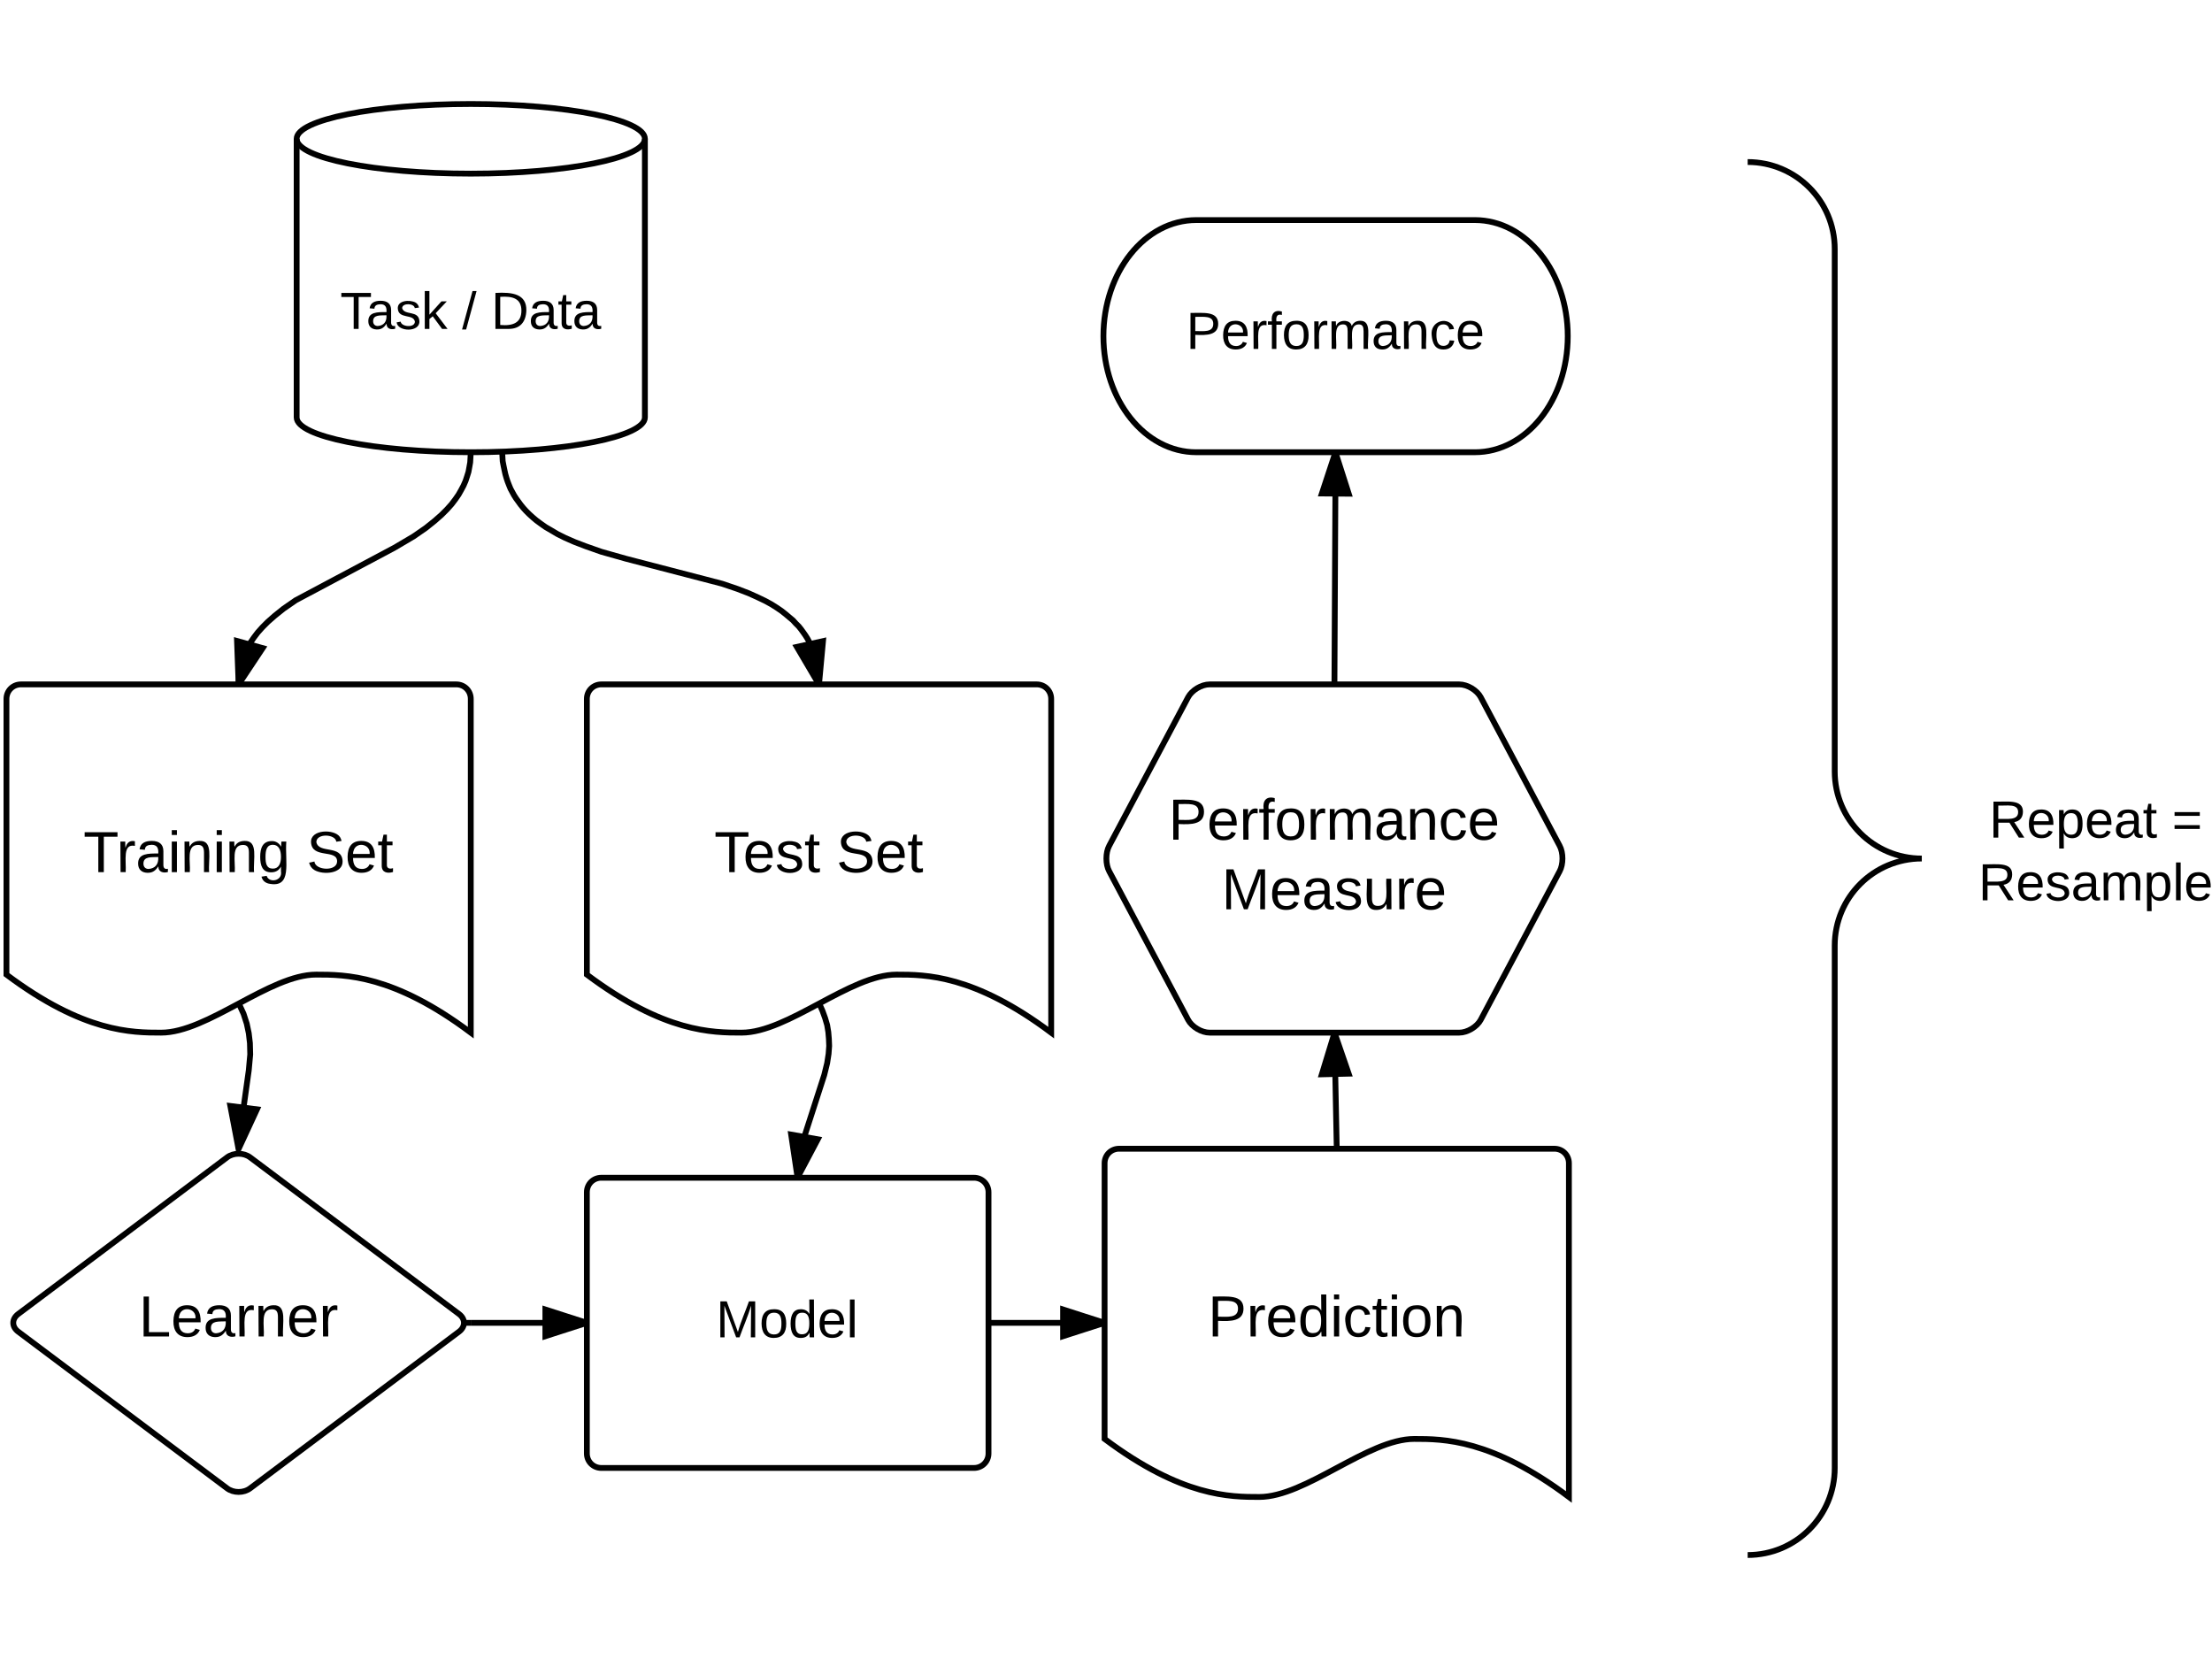 <?xml version="1.0" encoding="UTF-8"?>
<svg xmlns="http://www.w3.org/2000/svg" xmlns:xlink="http://www.w3.org/1999/xlink" width="400pt" height="300pt" viewBox="0 0 343 227" version="1.2">
<g id="surface1">
<rect x="0" y="0" width="343" height="227" style="fill:rgb(100%,100%,100%);fill-opacity:1;stroke:none;"/>
<path style="fill-rule:nonzero;fill:rgb(100%,100%,100%);fill-opacity:1;stroke-width:2;stroke-linecap:butt;stroke-linejoin:miter;stroke:rgb(0%,0%,0%);stroke-opacity:1;stroke-miterlimit:10;" d="M 120 345 C 120 342.196 122.196 340 125 340 L 275 340 C 277.804 340 280 342.196 280 345 L 280 460 C 253.299 440 236.701 440 226.701 440 C 210.703 440 189.297 460 173.299 460 C 163.299 460 146.701 460 120 440 Z M 120 345 " transform="matrix(0.45,0,0,0.45,-53,-62)"/>
<path style=" stroke:none;fill-rule:nonzero;fill:rgb(0%,0%,0%);fill-opacity:1;" d="M 16.098 114.621 L 16.098 120.113 L 15.246 120.113 L 15.246 114.621 L 13.125 114.621 L 13.125 113.922 L 18.219 113.922 L 18.219 114.621 L 16.098 114.621 "/>
<path style=" stroke:none;fill-rule:nonzero;fill:rgb(0%,0%,0%);fill-opacity:1;" d="M 20.918 116.043 C 18.969 115.645 19.594 118.316 19.492 120.113 L 18.695 120.113 L 18.668 115.371 L 19.418 115.371 C 19.445 115.668 19.395 116.094 19.469 116.344 C 19.617 115.668 20.043 115.121 20.918 115.32 L 20.918 116.043 "/>
<path style=" stroke:none;fill-rule:nonzero;fill:rgb(0%,0%,0%);fill-opacity:1;" d="M 24.562 119.215 C 24.188 119.742 23.789 120.238 22.863 120.215 C 21.965 120.191 21.418 119.691 21.418 118.793 C 21.391 117.191 22.988 117.219 24.539 117.219 C 24.613 116.344 24.312 115.871 23.516 115.871 C 22.914 115.895 22.492 116.043 22.465 116.645 L 21.641 116.57 C 21.766 115.645 22.465 115.27 23.539 115.27 C 24.664 115.27 25.336 115.77 25.336 116.867 L 25.336 118.918 C 25.312 119.414 25.512 119.715 26.035 119.59 L 26.035 120.09 C 25.262 120.316 24.512 120.039 24.562 119.215 Z M 22.242 118.793 C 22.242 119.289 22.539 119.617 23.039 119.617 C 24.062 119.539 24.613 118.891 24.539 117.766 C 23.465 117.816 22.242 117.641 22.242 118.793 "/>
<path style=" stroke:none;fill-rule:nonzero;fill:rgb(0%,0%,0%);fill-opacity:1;" d="M 26.637 114.348 L 26.637 113.598 L 27.434 113.598 L 27.434 114.348 Z M 26.637 120.113 L 26.637 115.371 L 27.434 115.371 L 27.434 120.113 L 26.637 120.113 "/>
<path style=" stroke:none;fill-rule:nonzero;fill:rgb(0%,0%,0%);fill-opacity:1;" d="M 30.934 115.27 C 33.156 115.172 32.254 118.168 32.43 120.113 L 31.633 120.113 L 31.633 117.094 C 31.633 116.32 31.43 115.871 30.656 115.895 C 28.859 115.945 29.559 118.441 29.434 120.113 L 28.633 120.113 L 28.609 115.371 L 29.359 115.371 C 29.383 115.621 29.332 115.969 29.41 116.168 C 29.684 115.621 30.133 115.293 30.934 115.27 "/>
<path style=" stroke:none;fill-rule:nonzero;fill:rgb(0%,0%,0%);fill-opacity:1;" d="M 33.605 114.348 L 33.605 113.598 L 34.402 113.598 L 34.402 114.348 Z M 33.605 120.113 L 33.605 115.371 L 34.402 115.371 L 34.402 120.113 L 33.605 120.113 "/>
<path style=" stroke:none;fill-rule:nonzero;fill:rgb(0%,0%,0%);fill-opacity:1;" d="M 37.898 115.27 C 40.121 115.172 39.223 118.168 39.398 120.113 L 38.598 120.113 L 38.598 117.094 C 38.598 116.32 38.398 115.871 37.625 115.895 C 35.828 115.945 36.527 118.441 36.402 120.113 L 35.602 120.113 L 35.578 115.371 L 36.328 115.371 C 36.352 115.621 36.301 115.969 36.375 116.168 C 36.652 115.621 37.102 115.293 37.898 115.27 "/>
<path style=" stroke:none;fill-rule:nonzero;fill:rgb(0%,0%,0%);fill-opacity:1;" d="M 44.395 115.371 C 44.145 118.492 45.418 122.688 41.645 121.887 C 41.07 121.738 40.695 121.391 40.547 120.812 L 41.348 120.688 C 41.723 121.863 43.844 121.488 43.57 119.988 L 43.57 119.242 C 43.293 119.766 42.844 120.141 42.047 120.141 C 40.695 120.141 40.348 119.117 40.348 117.742 C 40.348 116.344 40.746 115.32 42.121 115.293 C 42.844 115.27 43.32 115.695 43.594 116.168 C 43.621 115.918 43.594 115.594 43.645 115.371 Z M 42.32 119.566 C 43.219 119.566 43.57 118.766 43.57 117.742 C 43.57 116.695 43.219 115.871 42.32 115.871 C 41.348 115.871 41.172 116.719 41.172 117.742 C 41.172 118.766 41.32 119.566 42.32 119.566 "/>
<path style=" stroke:none;fill-rule:nonzero;fill:rgb(0%,0%,0%);fill-opacity:1;" d="M 52.148 115.395 C 52.027 114.195 49.078 114.047 49.055 115.445 C 49.402 117.316 53 115.793 53.125 118.418 C 53.199 120.363 50.102 120.59 48.754 119.789 C 48.328 119.539 48.055 119.141 47.93 118.641 L 48.754 118.465 C 48.879 119.867 52.273 120.039 52.273 118.441 C 52.273 116.492 48.402 118.094 48.23 115.496 C 48.105 113.445 51.852 113.398 52.699 114.645 C 52.824 114.82 52.898 115.047 52.973 115.27 "/>
<path style=" stroke:none;fill-rule:nonzero;fill:rgb(0%,0%,0%);fill-opacity:1;" d="M 56.023 115.27 C 57.594 115.27 58.168 116.32 58.121 117.918 L 54.746 117.918 C 54.746 118.918 55.098 119.59 56.07 119.617 C 56.723 119.641 57.145 119.316 57.297 118.891 L 57.996 119.09 C 57.719 119.789 57.07 120.215 56.07 120.215 C 54.621 120.215 53.875 119.289 53.898 117.719 C 53.922 116.195 54.547 115.27 56.023 115.27 Z M 57.32 117.293 C 57.469 115.793 55.422 115.371 54.898 116.594 C 54.824 116.77 54.746 117.02 54.746 117.293 L 57.32 117.293 "/>
<path style=" stroke:none;fill-rule:nonzero;fill:rgb(0%,0%,0%);fill-opacity:1;" d="M 59.992 118.941 C 59.941 119.539 60.441 119.664 60.941 119.492 L 60.941 120.09 C 60.117 120.34 59.191 120.215 59.191 119.117 L 59.191 115.945 L 58.645 115.945 L 58.645 115.371 L 59.242 115.371 L 59.469 114.297 L 59.992 114.297 L 59.992 115.371 L 60.867 115.371 L 60.867 115.945 L 59.992 115.945 L 59.992 118.941 "/>
<path style="fill-rule:nonzero;fill:rgb(100%,100%,100%);fill-opacity:1;stroke-width:2;stroke-linecap:butt;stroke-linejoin:miter;stroke:rgb(0%,0%,0%);stroke-opacity:1;stroke-miterlimit:10;" d="M 195.998 503.003 C 198.203 501.302 201.797 501.302 204.002 503.003 L 275.998 556.997 C 278.203 558.698 278.203 561.302 275.998 563.003 L 204.002 616.997 C 201.797 618.698 198.203 618.698 195.998 616.997 L 124.002 563.003 C 121.797 561.302 121.797 558.698 124.002 556.997 Z M 195.998 503.003 " transform="matrix(0.45,0,0,0.45,-53,-62)"/>
<path style=" stroke:none;fill-rule:nonzero;fill:rgb(0%,0%,0%);fill-opacity:1;" d="M 22.27 192.113 L 22.27 185.922 L 23.094 185.922 L 23.094 191.441 L 26.215 191.441 L 26.215 192.113 L 22.27 192.113 "/>
<path style=" stroke:none;fill-rule:nonzero;fill:rgb(0%,0%,0%);fill-opacity:1;" d="M 29.012 187.27 C 30.586 187.27 31.16 188.32 31.109 189.918 L 27.738 189.918 C 27.738 190.918 28.09 191.59 29.062 191.617 C 29.711 191.641 30.137 191.316 30.285 190.891 L 30.984 191.09 C 30.711 191.789 30.062 192.215 29.062 192.215 C 27.613 192.215 26.863 191.289 26.891 189.719 C 26.914 188.195 27.539 187.27 29.012 187.27 Z M 30.312 189.293 C 30.461 187.793 28.414 187.371 27.887 188.594 C 27.812 188.77 27.738 189.02 27.738 189.293 L 30.312 189.293 "/>
<path style=" stroke:none;fill-rule:nonzero;fill:rgb(0%,0%,0%);fill-opacity:1;" d="M 35.031 191.215 C 34.656 191.742 34.258 192.238 33.332 192.215 C 32.434 192.191 31.883 191.691 31.883 190.793 C 31.859 189.191 33.457 189.219 35.008 189.219 C 35.082 188.344 34.781 187.871 33.984 187.871 C 33.383 187.895 32.957 188.043 32.934 188.645 L 32.109 188.57 C 32.234 187.645 32.934 187.27 34.008 187.27 C 35.133 187.27 35.805 187.77 35.805 188.867 L 35.805 190.918 C 35.781 191.414 35.98 191.715 36.504 191.59 L 36.504 192.09 C 35.73 192.316 34.98 192.039 35.031 191.215 Z M 32.707 190.793 C 32.707 191.289 33.008 191.617 33.508 191.617 C 34.531 191.539 35.082 190.891 35.008 189.766 C 33.934 189.816 32.707 189.641 32.707 190.793 "/>
<path style=" stroke:none;fill-rule:nonzero;fill:rgb(0%,0%,0%);fill-opacity:1;" d="M 39.352 188.043 C 37.402 187.645 38.027 190.316 37.93 192.113 L 37.129 192.113 L 37.105 187.371 L 37.855 187.371 C 37.879 187.668 37.828 188.094 37.902 188.344 C 38.055 187.668 38.477 187.121 39.352 187.32 L 39.352 188.043 "/>
<path style=" stroke:none;fill-rule:nonzero;fill:rgb(0%,0%,0%);fill-opacity:1;" d="M 42.398 187.27 C 44.621 187.172 43.723 190.168 43.898 192.113 L 43.098 192.113 L 43.098 189.094 C 43.098 188.32 42.898 187.871 42.125 187.895 C 40.328 187.945 41.027 190.441 40.902 192.113 L 40.102 192.113 L 40.078 187.371 L 40.824 187.371 C 40.852 187.621 40.801 187.969 40.875 188.168 C 41.148 187.621 41.602 187.293 42.398 187.27 "/>
<path style=" stroke:none;fill-rule:nonzero;fill:rgb(0%,0%,0%);fill-opacity:1;" d="M 46.969 187.27 C 48.543 187.27 49.117 188.32 49.066 189.918 L 45.695 189.918 C 45.695 190.918 46.047 191.59 47.02 191.617 C 47.668 191.641 48.094 191.316 48.242 190.891 L 48.941 191.09 C 48.668 191.789 48.02 192.215 47.02 192.215 C 45.57 192.215 44.82 191.289 44.848 189.719 C 44.871 188.195 45.496 187.27 46.969 187.27 Z M 48.27 189.293 C 48.418 187.793 46.371 187.371 45.844 188.594 C 45.77 188.77 45.695 189.02 45.695 189.293 L 48.27 189.293 "/>
<path style=" stroke:none;fill-rule:nonzero;fill:rgb(0%,0%,0%);fill-opacity:1;" d="M 52.312 188.043 C 50.367 187.645 50.992 190.316 50.891 192.113 L 50.09 192.113 L 50.066 187.371 L 50.816 187.371 C 50.84 187.668 50.789 188.094 50.867 188.344 C 51.016 187.668 51.441 187.121 52.312 187.32 L 52.312 188.043 "/>
<path style="fill-rule:nonzero;fill:rgb(100%,100%,100%);fill-opacity:1;stroke-width:2;stroke-linecap:butt;stroke-linejoin:miter;stroke:rgb(0%,0%,0%);stroke-opacity:1;stroke-miterlimit:10;" d="M 527.196 344.401 C 528.498 341.997 531.797 340 534.601 340 L 620.599 340 C 623.403 340 626.701 341.997 628.003 344.401 L 655.2 395.599 C 656.502 398.003 656.502 401.997 655.2 404.401 L 628.003 455.599 C 626.701 458.003 623.403 460 620.599 460 L 534.601 460 C 531.797 460 528.498 458.003 527.196 455.599 L 500 404.401 C 498.698 401.997 498.698 398.003 500 395.599 Z M 527.196 344.401 " transform="matrix(0.45,0,0,0.45,-53,-62)"/>
<path style=" stroke:none;fill-rule:nonzero;fill:rgb(0%,0%,0%);fill-opacity:1;" d="M 181.93 108.883 C 184.102 108.906 186.699 108.508 186.699 110.754 C 186.699 112.703 184.777 112.754 182.754 112.652 L 182.754 115.074 L 181.93 115.074 Z M 182.754 112.004 C 184.176 112.004 185.852 112.277 185.852 110.754 C 185.852 109.281 184.152 109.582 182.754 109.555 L 182.754 112.004 "/>
<path style=" stroke:none;fill-rule:nonzero;fill:rgb(0%,0%,0%);fill-opacity:1;" d="M 189.672 110.23 C 191.246 110.23 191.82 111.277 191.77 112.879 L 188.398 112.879 C 188.398 113.875 188.746 114.551 189.723 114.574 C 190.371 114.602 190.797 114.277 190.945 113.852 L 191.645 114.051 C 191.371 114.75 190.719 115.176 189.723 115.176 C 188.273 115.176 187.523 114.25 187.547 112.676 C 187.574 111.152 188.199 110.23 189.672 110.23 Z M 190.969 112.254 C 191.121 110.754 189.07 110.328 188.547 111.555 C 188.473 111.727 188.398 111.977 188.398 112.254 L 190.969 112.254 "/>
<path style=" stroke:none;fill-rule:nonzero;fill:rgb(0%,0%,0%);fill-opacity:1;" d="M 195.016 111.004 C 193.066 110.605 193.691 113.277 193.594 115.074 L 192.793 115.074 L 192.77 110.328 L 193.52 110.328 C 193.543 110.629 193.492 111.055 193.566 111.305 C 193.719 110.629 194.141 110.078 195.016 110.281 L 195.016 111.004 "/>
<path style=" stroke:none;fill-rule:nonzero;fill:rgb(0%,0%,0%);fill-opacity:1;" d="M 197.664 109.23 C 196.891 109.008 196.613 109.48 196.715 110.328 L 197.664 110.328 L 197.664 110.902 L 196.715 110.902 L 196.715 115.074 L 195.941 115.074 L 195.941 110.902 L 195.266 110.902 L 195.266 110.328 L 195.941 110.328 C 195.766 109.031 196.363 108.281 197.664 108.633 L 197.664 109.23 "/>
<path style=" stroke:none;fill-rule:nonzero;fill:rgb(0%,0%,0%);fill-opacity:1;" d="M 200.137 110.23 C 201.684 110.203 202.258 111.152 202.258 112.703 C 202.285 114.277 201.586 115.176 200.109 115.176 C 198.637 115.176 198.039 114.199 198.012 112.703 C 198.012 111.055 198.711 110.23 200.137 110.23 Z M 200.109 114.574 C 201.211 114.602 201.434 113.801 201.434 112.703 C 201.434 111.629 201.234 110.828 200.16 110.828 C 199.086 110.828 198.836 111.629 198.836 112.703 C 198.836 113.777 199.086 114.551 200.109 114.574 "/>
<path style=" stroke:none;fill-rule:nonzero;fill:rgb(0%,0%,0%);fill-opacity:1;" d="M 205.48 111.004 C 203.531 110.605 204.156 113.277 204.059 115.074 L 203.258 115.074 L 203.234 110.328 L 203.98 110.328 C 204.008 110.629 203.957 111.055 204.031 111.305 C 204.184 110.629 204.605 110.078 205.48 110.281 L 205.48 111.004 "/>
<path style=" stroke:none;fill-rule:nonzero;fill:rgb(0%,0%,0%);fill-opacity:1;" d="M 210.852 110.855 C 209.176 110.93 209.902 113.477 209.75 115.074 L 208.977 115.074 L 208.977 112.055 C 208.977 111.328 208.852 110.805 208.102 110.855 C 206.453 110.953 207.152 113.453 207.004 115.074 L 206.23 115.074 L 206.203 110.328 L 206.953 110.328 C 206.98 110.578 206.93 110.93 207.004 111.129 C 207.254 110.031 209.477 109.879 209.676 111.129 C 209.953 110.605 210.352 110.254 211.125 110.23 C 213.246 110.18 212.301 113.203 212.5 115.074 L 211.723 115.074 L 211.723 112.055 C 211.723 111.328 211.598 110.828 210.852 110.855 "/>
<path style=" stroke:none;fill-rule:nonzero;fill:rgb(0%,0%,0%);fill-opacity:1;" d="M 216.594 114.176 C 216.219 114.699 215.82 115.199 214.895 115.176 C 213.996 115.148 213.449 114.652 213.449 113.75 C 213.422 112.152 215.02 112.18 216.57 112.18 C 216.645 111.305 216.344 110.828 215.547 110.828 C 214.945 110.855 214.523 111.004 214.496 111.602 L 213.672 111.527 C 213.797 110.605 214.496 110.23 215.57 110.23 C 216.695 110.23 217.367 110.73 217.367 111.828 L 217.367 113.875 C 217.344 114.375 217.543 114.676 218.066 114.551 L 218.066 115.051 C 217.293 115.273 216.543 115 216.594 114.176 Z M 214.273 113.75 C 214.273 114.25 214.57 114.574 215.07 114.574 C 216.094 114.5 216.645 113.852 216.57 112.727 C 215.496 112.777 214.273 112.602 214.273 113.75 "/>
<path style=" stroke:none;fill-rule:nonzero;fill:rgb(0%,0%,0%);fill-opacity:1;" d="M 220.988 110.23 C 223.215 110.129 222.312 113.125 222.488 115.074 L 221.688 115.074 L 221.688 112.055 C 221.688 111.277 221.488 110.828 220.715 110.855 C 218.918 110.902 219.617 113.402 219.492 115.074 L 218.691 115.074 L 218.668 110.328 L 219.418 110.328 C 219.441 110.578 219.391 110.93 219.465 111.129 C 219.742 110.578 220.191 110.254 220.988 110.23 "/>
<path style=" stroke:none;fill-rule:nonzero;fill:rgb(0%,0%,0%);fill-opacity:1;" d="M 225.461 110.855 C 224.461 110.855 224.262 111.68 224.262 112.676 C 224.262 113.676 224.488 114.551 225.461 114.551 C 226.059 114.551 226.484 114.199 226.535 113.602 L 227.332 113.652 C 227.184 114.574 226.559 115.176 225.484 115.176 C 224.012 115.176 223.586 114.152 223.438 112.703 C 223.188 110.379 225.961 109.43 227.109 111.105 C 227.207 111.277 227.234 111.453 227.285 111.652 L 226.484 111.727 C 226.383 111.203 226.086 110.855 225.461 110.855 "/>
<path style=" stroke:none;fill-rule:nonzero;fill:rgb(0%,0%,0%);fill-opacity:1;" d="M 230.055 110.23 C 231.629 110.23 232.203 111.277 232.152 112.879 L 228.781 112.879 C 228.781 113.875 229.133 114.551 230.105 114.574 C 230.754 114.602 231.18 114.277 231.328 113.852 L 232.027 114.051 C 231.754 114.75 231.105 115.176 230.105 115.176 C 228.656 115.176 227.91 114.25 227.934 112.676 C 227.957 111.152 228.582 110.23 230.055 110.23 Z M 231.355 112.254 C 231.504 110.754 229.457 110.328 228.934 111.555 C 228.855 111.727 228.781 111.977 228.781 112.254 L 231.355 112.254 "/>
<path style=" stroke:none;fill-rule:nonzero;fill:rgb(0%,0%,0%);fill-opacity:1;" d="M 195.41 125.875 L 195.457 120.43 C 194.883 122.328 194.109 124.051 193.461 125.875 L 192.887 125.875 L 190.863 120.43 L 190.887 125.875 L 190.164 125.875 L 190.164 119.68 L 191.262 119.68 L 193.188 124.949 C 193.711 123.078 194.461 121.453 195.086 119.68 L 196.16 119.68 L 196.16 125.875 L 195.41 125.875 "/>
<path style=" stroke:none;fill-rule:nonzero;fill:rgb(0%,0%,0%);fill-opacity:1;" d="M 199.379 121.031 C 200.953 121.031 201.527 122.078 201.477 123.676 L 198.105 123.676 C 198.105 124.676 198.457 125.352 199.43 125.375 C 200.078 125.402 200.504 125.074 200.652 124.652 L 201.352 124.852 C 201.078 125.551 200.43 125.977 199.43 125.977 C 197.98 125.977 197.23 125.051 197.258 123.477 C 197.281 121.953 197.906 121.031 199.379 121.031 Z M 200.68 123.055 C 200.828 121.555 198.781 121.129 198.258 122.355 C 198.18 122.527 198.105 122.777 198.105 123.055 L 200.68 123.055 "/>
<path style=" stroke:none;fill-rule:nonzero;fill:rgb(0%,0%,0%);fill-opacity:1;" d="M 205.398 124.977 C 205.023 125.5 204.625 126 203.699 125.977 C 202.801 125.949 202.254 125.449 202.254 124.551 C 202.227 122.953 203.824 122.977 205.375 122.977 C 205.449 122.105 205.148 121.629 204.352 121.629 C 203.75 121.652 203.324 121.805 203.301 122.402 L 202.477 122.328 C 202.602 121.406 203.301 121.031 204.375 121.031 C 205.5 121.031 206.172 121.531 206.172 122.629 L 206.172 124.676 C 206.148 125.176 206.348 125.477 206.871 125.352 L 206.871 125.852 C 206.098 126.074 205.348 125.801 205.398 124.977 Z M 203.078 124.551 C 203.078 125.051 203.375 125.375 203.875 125.375 C 204.898 125.301 205.449 124.652 205.375 123.527 C 204.301 123.578 203.078 123.402 203.078 124.551 "/>
<path style=" stroke:none;fill-rule:nonzero;fill:rgb(0%,0%,0%);fill-opacity:1;" d="M 210.246 122.305 C 210.168 121.453 208.098 121.355 208.07 122.305 C 208.445 123.629 210.945 122.602 211.043 124.551 C 211.145 126.5 207.297 126.398 207.121 124.75 L 207.82 124.625 C 207.922 125.523 210.246 125.75 210.27 124.625 C 210.02 123.227 207.445 124.25 207.32 122.379 C 207.223 120.953 209.371 120.805 210.367 121.328 C 210.668 121.504 210.895 121.805 210.969 122.203 "/>
<path style=" stroke:none;fill-rule:nonzero;fill:rgb(0%,0%,0%);fill-opacity:1;" d="M 213.465 125.977 C 211.242 126.074 212.117 123.078 211.941 121.129 L 212.742 121.129 L 212.742 124.125 C 212.742 124.902 212.918 125.375 213.715 125.352 C 215.516 125.301 214.84 122.828 214.965 121.129 L 215.738 121.129 L 215.762 125.875 L 215.016 125.875 C 214.988 125.625 215.039 125.25 214.965 125.051 C 214.691 125.602 214.266 125.949 213.465 125.977 "/>
<path style=" stroke:none;fill-rule:nonzero;fill:rgb(0%,0%,0%);fill-opacity:1;" d="M 219.211 121.805 C 217.262 121.406 217.887 124.078 217.785 125.875 L 216.988 125.875 L 216.961 121.129 L 217.711 121.129 C 217.738 121.43 217.688 121.855 217.762 122.105 C 217.91 121.43 218.336 120.879 219.211 121.078 L 219.211 121.805 "/>
<path style=" stroke:none;fill-rule:nonzero;fill:rgb(0%,0%,0%);fill-opacity:1;" d="M 221.832 121.031 C 223.406 121.031 223.98 122.078 223.93 123.676 L 220.559 123.676 C 220.559 124.676 220.91 125.352 221.883 125.375 C 222.531 125.402 222.957 125.074 223.105 124.652 L 223.805 124.852 C 223.531 125.551 222.883 125.977 221.883 125.977 C 220.434 125.977 219.684 125.051 219.711 123.477 C 219.734 121.953 220.359 121.031 221.832 121.031 Z M 223.133 123.055 C 223.281 121.555 221.234 121.129 220.707 122.355 C 220.633 122.527 220.559 122.777 220.559 123.055 L 223.133 123.055 "/>
<path style="fill:none;stroke-width:2;stroke-linecap:butt;stroke-linejoin:miter;stroke:rgb(0%,0%,0%);stroke-opacity:1;stroke-miterlimit:10;" d="M 200 449.8 L 201.701 453.498 L 202.804 456.901 L 203.498 460.2 L 203.898 463.602 L 204.002 467.5 L 203.498 473.003 L 200 498.003 L 200 500 " transform="matrix(0.45,0,0,0.45,-53,-62)"/>
<path style=" stroke:none;fill-rule:nonzero;fill:rgb(0%,0%,0%);fill-opacity:1;" d="M 37.449 140.273 L 37.047 140.41 L 37.406 140.23 Z M 37.449 140.273 "/>
<path style=" stroke:none;fill-rule:nonzero;fill:rgb(0%,0%,0%);fill-opacity:1;" d="M 39.836 156.879 L 37 163 L 35.695 156.387 Z M 39.836 156.879 "/>
<path style=" stroke:none;fill-rule:nonzero;fill:rgb(0%,0%,0%);fill-opacity:1;" d="M 40.512 156.52 L 37.137 163.809 L 37 163.809 L 36.684 163.855 L 35.156 155.844 Z M 37.18 161.559 L 39.203 157.238 L 36.281 156.879 Z M 37.18 161.559 "/>
<path style="fill-rule:nonzero;fill:rgb(100%,100%,100%);fill-opacity:1;stroke-width:2;stroke-linecap:butt;stroke-linejoin:miter;stroke:rgb(0%,0%,0%);stroke-opacity:1;stroke-miterlimit:10;" d="M 320 345 C 320 342.196 322.196 340 325 340 L 475 340 C 477.804 340 480 342.196 480 345 L 480 460 C 453.299 440 436.701 440 426.701 440 C 410.703 440 389.297 460 373.299 460 C 363.299 460 346.701 460 320 440 Z M 320 345 " transform="matrix(0.45,0,0,0.45,-53,-62)"/>
<path style=" stroke:none;fill-rule:nonzero;fill:rgb(0%,0%,0%);fill-opacity:1;" d="M 113.926 114.621 L 113.926 120.113 L 113.078 120.113 L 113.078 114.621 L 110.953 114.621 L 110.953 113.922 L 116.051 113.922 L 116.051 114.621 L 113.926 114.621 "/>
<path style=" stroke:none;fill-rule:nonzero;fill:rgb(0%,0%,0%);fill-opacity:1;" d="M 117.723 115.27 C 119.297 115.27 119.871 116.32 119.82 117.918 L 116.449 117.918 C 116.449 118.918 116.801 119.59 117.773 119.617 C 118.422 119.641 118.848 119.316 118.996 118.891 L 119.695 119.09 C 119.422 119.789 118.773 120.215 117.773 120.215 C 116.324 120.215 115.574 119.289 115.602 117.719 C 115.625 116.195 116.25 115.27 117.723 115.27 Z M 119.023 117.293 C 119.172 115.793 117.125 115.371 116.598 116.594 C 116.523 116.77 116.449 117.02 116.449 117.293 L 119.023 117.293 "/>
<path style=" stroke:none;fill-rule:nonzero;fill:rgb(0%,0%,0%);fill-opacity:1;" d="M 123.594 116.543 C 123.516 115.695 121.445 115.594 121.418 116.543 C 121.793 117.867 124.293 116.844 124.391 118.793 C 124.492 120.738 120.645 120.641 120.469 118.992 L 121.168 118.867 C 121.27 119.766 123.594 119.988 123.617 118.867 C 123.367 117.469 120.797 118.492 120.672 116.617 C 120.57 115.195 122.719 115.047 123.719 115.57 C 124.016 115.746 124.242 116.043 124.316 116.445 "/>
<path style=" stroke:none;fill-rule:nonzero;fill:rgb(0%,0%,0%);fill-opacity:1;" d="M 126.191 118.941 C 126.141 119.539 126.641 119.664 127.137 119.492 L 127.137 120.09 C 126.312 120.34 125.391 120.215 125.391 119.117 L 125.391 115.945 L 124.84 115.945 L 124.84 115.371 L 125.441 115.371 L 125.664 114.297 L 126.191 114.297 L 126.191 115.371 L 127.062 115.371 L 127.062 115.945 L 126.191 115.945 L 126.191 118.941 "/>
<path style=" stroke:none;fill-rule:nonzero;fill:rgb(0%,0%,0%);fill-opacity:1;" d="M 134.32 115.395 C 134.195 114.195 131.25 114.047 131.223 115.445 C 131.574 117.316 135.168 115.793 135.293 118.418 C 135.371 120.363 132.273 120.59 130.922 119.789 C 130.5 119.539 130.223 119.141 130.098 118.641 L 130.922 118.465 C 131.047 119.867 134.445 120.039 134.445 118.441 C 134.445 116.492 130.574 118.094 130.398 115.496 C 130.273 113.445 134.02 113.398 134.871 114.645 C 134.996 114.82 135.07 115.047 135.145 115.27 "/>
<path style=" stroke:none;fill-rule:nonzero;fill:rgb(0%,0%,0%);fill-opacity:1;" d="M 138.191 115.27 C 139.766 115.27 140.34 116.32 140.289 117.918 L 136.918 117.918 C 136.918 118.918 137.266 119.59 138.242 119.617 C 138.891 119.641 139.316 119.316 139.465 118.891 L 140.164 119.09 C 139.891 119.789 139.242 120.215 138.242 120.215 C 136.793 120.215 136.043 119.289 136.07 117.719 C 136.094 116.195 136.719 115.27 138.191 115.27 Z M 139.488 117.293 C 139.641 115.793 137.594 115.371 137.066 116.594 C 136.992 116.77 136.918 117.02 136.918 117.293 L 139.488 117.293 "/>
<path style=" stroke:none;fill-rule:nonzero;fill:rgb(0%,0%,0%);fill-opacity:1;" d="M 142.164 118.941 C 142.113 119.539 142.613 119.664 143.113 119.492 L 143.113 120.09 C 142.289 120.34 141.363 120.215 141.363 119.117 L 141.363 115.945 L 140.812 115.945 L 140.812 115.371 L 141.414 115.371 L 141.637 114.297 L 142.164 114.297 L 142.164 115.371 L 143.035 115.371 L 143.035 115.945 L 142.164 115.945 L 142.164 118.941 "/>
<path style="fill-rule:nonzero;fill:rgb(100%,100%,100%);fill-opacity:1;stroke-width:2;stroke-linecap:butt;stroke-linejoin:miter;stroke:rgb(0%,0%,0%);stroke-opacity:1;stroke-miterlimit:10;" d="M 340 248.003 C 340 254.601 313.099 260 280 260 C 246.901 260 220 254.601 220 248.003 L 220 151.997 C 220 145.399 246.901 140 280 140 C 313.099 140 340 145.399 340 151.997 Z M 340 248.003 " transform="matrix(0.45,0,0,0.45,-53,-62)"/>
<path style="fill:none;stroke-width:2;stroke-linecap:butt;stroke-linejoin:miter;stroke:rgb(0%,0%,0%);stroke-opacity:1;stroke-miterlimit:10;" d="M 340 151.997 C 340 158.602 313.099 164.002 280 164.002 C 246.901 164.002 220 158.602 220 151.997 " transform="matrix(0.45,0,0,0.45,-53,-62)"/>
<path style=" stroke:none;fill-rule:nonzero;fill:rgb(0%,0%,0%);fill-opacity:1;" d="M 55.609 30.926 L 55.609 35.875 L 54.844 35.875 L 54.844 30.926 L 52.93 30.926 L 52.93 30.297 L 57.52 30.297 L 57.52 30.926 L 55.609 30.926 "/>
<path style=" stroke:none;fill-rule:nonzero;fill:rgb(0%,0%,0%);fill-opacity:1;" d="M 59.949 35.066 C 59.613 35.539 59.254 35.988 58.422 35.965 C 57.609 35.941 57.113 35.492 57.113 34.684 C 57.094 33.242 58.531 33.266 59.926 33.266 C 59.996 32.477 59.727 32.051 59.004 32.051 C 58.465 32.074 58.082 32.207 58.059 32.746 L 57.316 32.68 C 57.43 31.848 58.059 31.512 59.027 31.512 C 60.039 31.512 60.648 31.961 60.648 32.949 L 60.648 34.797 C 60.625 35.246 60.805 35.516 61.277 35.402 L 61.277 35.852 C 60.578 36.055 59.906 35.809 59.949 35.066 Z M 57.859 34.684 C 57.859 35.133 58.129 35.426 58.578 35.426 C 59.5 35.359 59.996 34.773 59.926 33.762 C 58.961 33.805 57.859 33.648 57.859 34.684 "/>
<path style=" stroke:none;fill-rule:nonzero;fill:rgb(0%,0%,0%);fill-opacity:1;" d="M 64.316 32.656 C 64.246 31.891 62.379 31.801 62.359 32.656 C 62.695 33.852 64.945 32.926 65.035 34.684 C 65.125 36.438 61.66 36.348 61.504 34.863 L 62.133 34.75 C 62.223 35.559 64.316 35.762 64.336 34.75 C 64.113 33.488 61.797 34.414 61.684 32.727 C 61.594 31.441 63.527 31.309 64.426 31.781 C 64.699 31.938 64.898 32.207 64.969 32.566 "/>
<path style=" stroke:none;fill-rule:nonzero;fill:rgb(0%,0%,0%);fill-opacity:1;" d="M 68.547 35.875 L 67.105 33.918 L 66.586 34.344 L 66.586 35.875 L 65.867 35.875 L 65.867 30.004 L 66.586 30.004 L 66.586 33.672 L 68.453 31.602 L 69.289 31.602 L 67.555 33.445 L 69.398 35.875 L 68.547 35.875 "/>
<path style=" stroke:none;fill-rule:nonzero;fill:rgb(0%,0%,0%);fill-opacity:1;" d="M 71.648 35.965 L 73.27 30.004 L 73.898 30.004 L 72.281 35.965 L 71.648 35.965 "/>
<path style=" stroke:none;fill-rule:nonzero;fill:rgb(0%,0%,0%);fill-opacity:1;" d="M 76.824 30.297 C 79.48 30.137 81.684 30.477 81.617 33.039 C 81.551 34.797 80.648 35.875 78.895 35.875 L 76.824 35.875 Z M 77.566 35.266 C 79.57 35.449 80.852 34.906 80.852 33.039 C 80.852 31.172 79.504 30.766 77.566 30.902 L 77.566 35.266 "/>
<path style=" stroke:none;fill-rule:nonzero;fill:rgb(0%,0%,0%);fill-opacity:1;" d="M 85.148 35.066 C 84.812 35.539 84.453 35.988 83.621 35.965 C 82.809 35.941 82.316 35.492 82.316 34.684 C 82.293 33.242 83.734 33.266 85.129 33.266 C 85.195 32.477 84.926 32.051 84.203 32.051 C 83.664 32.074 83.281 32.207 83.262 32.746 L 82.516 32.68 C 82.629 31.848 83.262 31.512 84.227 31.512 C 85.238 31.512 85.848 31.961 85.848 32.949 L 85.848 34.797 C 85.824 35.246 86.004 35.516 86.477 35.402 L 86.477 35.852 C 85.781 36.055 85.105 35.809 85.148 35.066 Z M 83.059 34.684 C 83.059 35.133 83.328 35.426 83.777 35.426 C 84.699 35.359 85.195 34.773 85.129 33.762 C 84.16 33.805 83.059 33.648 83.059 34.684 "/>
<path style=" stroke:none;fill-rule:nonzero;fill:rgb(0%,0%,0%);fill-opacity:1;" d="M 87.805 34.816 C 87.762 35.359 88.211 35.469 88.66 35.312 L 88.66 35.852 C 87.918 36.078 87.086 35.965 87.086 34.977 L 87.086 32.117 L 86.59 32.117 L 86.59 31.602 L 87.129 31.602 L 87.332 30.633 L 87.805 30.633 L 87.805 31.602 L 88.594 31.602 L 88.594 32.117 L 87.805 32.117 L 87.805 34.816 "/>
<path style=" stroke:none;fill-rule:nonzero;fill:rgb(0%,0%,0%);fill-opacity:1;" d="M 91.898 35.066 C 91.562 35.539 91.203 35.988 90.371 35.965 C 89.559 35.941 89.066 35.492 89.066 34.684 C 89.043 33.242 90.484 33.266 91.879 33.266 C 91.945 32.477 91.676 32.051 90.953 32.051 C 90.414 32.074 90.031 32.207 90.012 32.746 L 89.266 32.68 C 89.379 31.848 90.012 31.512 90.977 31.512 C 91.988 31.512 92.598 31.961 92.598 32.949 L 92.598 34.797 C 92.574 35.246 92.754 35.516 93.227 35.402 L 93.227 35.852 C 92.531 36.055 91.855 35.809 91.898 35.066 Z M 89.809 34.684 C 89.809 35.133 90.078 35.426 90.527 35.426 C 91.449 35.359 91.945 34.773 91.879 33.762 C 90.91 33.805 89.809 33.648 89.809 34.684 "/>
<path style="fill:none;stroke-width:2;stroke-linecap:butt;stroke-linejoin:miter;stroke:rgb(0%,0%,0%);stroke-opacity:1;stroke-miterlimit:10;" d="M 280 260 L 279.896 261.797 L 279.8 263.498 L 279.497 265.2 L 279.201 266.797 L 278.698 268.403 L 278.203 269.896 L 277.5 271.502 L 276.701 273.003 L 275.799 274.601 L 274.696 276.198 L 273.403 277.899 L 271.797 279.696 L 269.896 281.597 L 267.5 283.698 L 264.497 286.102 L 260.304 289.002 L 253.698 292.899 L 219.696 310.998 L 215.503 313.898 L 212.5 316.302 L 210.104 318.403 L 208.203 320.304 L 206.597 322.101 L 205.304 323.802 L 204.201 325.399 L 203.299 326.997 L 202.5 328.498 L 201.797 330.104 L 201.302 331.597 L 200.799 333.203 L 200.503 334.8 L 200.2 336.502 L 200.104 338.203 L 200 340 " transform="matrix(0.45,0,0,0.45,-53,-62)"/>
<path style=" stroke:none;fill-rule:nonzero;fill:rgb(0%,0%,0%);fill-opacity:1;" d="M 73.449 55.137 L 73 55 L 73.449 55 Z M 73.449 55.137 "/>
<path style=" stroke:none;fill-rule:nonzero;fill:rgb(0%,0%,0%);fill-opacity:1;" d="M 40.734 85.375 L 37 91 L 36.73 84.25 Z M 40.734 85.375 "/>
<path style=" stroke:none;fill-rule:nonzero;fill:rgb(0%,0%,0%);fill-opacity:1;" d="M 41.453 85.105 L 37.539 91 L 36.551 91 L 36.281 83.664 Z M 37.406 89.605 L 40.016 85.645 L 37.227 84.836 Z M 37.406 89.605 "/>
<path style="fill:none;stroke-width:2;stroke-linecap:butt;stroke-linejoin:miter;stroke:rgb(0%,0%,0%);stroke-opacity:1;stroke-miterlimit:10;" d="M 290.799 259.601 L 290.903 261.398 L 290.998 263.099 L 291.302 264.696 L 291.597 266.102 L 291.901 267.5 L 292.3 268.898 L 292.7 270.104 L 293.203 271.398 L 293.698 272.604 L 294.297 273.698 L 294.896 274.8 L 295.599 275.903 L 296.398 276.997 L 297.196 278.099 L 298.099 279.201 L 299.002 280.2 L 300.104 281.302 L 301.302 282.396 L 302.604 283.498 L 304.097 284.601 L 305.799 285.799 L 307.7 286.901 L 309.896 288.203 L 312.5 289.497 L 315.703 290.903 L 319.601 292.396 L 325 294.297 L 333.498 296.701 L 366.597 305.304 L 371.901 307.101 L 375.799 308.602 L 378.898 310 L 381.398 311.198 L 383.602 312.396 L 385.503 313.602 L 387.101 314.696 L 388.498 315.799 L 389.8 316.901 L 390.998 317.899 L 391.997 319.002 L 393.003 320 L 393.802 320.998 L 394.601 322.101 L 395.304 323.099 L 395.998 324.201 L 396.597 325.304 L 397.196 326.398 L 397.7 327.5 L 398.099 328.698 L 398.602 330 L 398.898 331.198 L 399.201 332.604 L 399.497 334.002 L 399.696 335.503 L 399.896 337.101 L 400 338.802 L 400 340 " transform="matrix(0.45,0,0,0.45,-53,-62)"/>
<path style=" stroke:none;fill-rule:nonzero;fill:rgb(0%,0%,0%);fill-opacity:1;" d="M 77.41 54.953 L 77.41 54.863 L 77.859 54.82 Z M 77.41 54.953 "/>
<path style=" stroke:none;fill-rule:nonzero;fill:rgb(0%,0%,0%);fill-opacity:1;" d="M 127 91 L 123.535 85.195 L 127.629 84.297 Z M 127 91 "/>
<path style=" stroke:none;fill-rule:nonzero;fill:rgb(0%,0%,0%);fill-opacity:1;" d="M 127.449 91 L 126.461 91 L 122.859 84.879 L 128.125 83.711 Z M 124.254 85.512 L 126.684 89.559 L 127.09 84.836 Z M 124.254 85.512 "/>
<path style="fill-rule:nonzero;fill:rgb(100%,100%,100%);fill-opacity:1;stroke-width:2;stroke-linecap:butt;stroke-linejoin:miter;stroke:rgb(0%,0%,0%);stroke-opacity:1;stroke-miterlimit:10;" d="M 625.998 180 C 643.698 180 658.003 197.899 658.003 220 C 658.003 242.101 643.698 260 625.998 260 L 530 260 C 512.3 260 498.003 242.101 498.003 220 C 498.003 197.899 512.3 180 530 180 Z M 625.998 180 " transform="matrix(0.45,0,0,0.45,-53,-62)"/>
<path style=" stroke:none;fill-rule:nonzero;fill:rgb(0%,0%,0%);fill-opacity:1;" d="M 184.602 33.398 C 186.559 33.422 188.898 33.062 188.898 35.086 C 188.898 36.844 187.164 36.887 185.344 36.797 L 185.344 38.98 L 184.602 38.98 Z M 185.344 36.211 C 186.625 36.211 188.133 36.461 188.133 35.086 C 188.133 33.762 186.602 34.031 185.344 34.008 L 185.344 36.211 "/>
<path style=" stroke:none;fill-rule:nonzero;fill:rgb(0%,0%,0%);fill-opacity:1;" d="M 191.574 34.613 C 192.992 34.613 193.512 35.559 193.465 37 L 190.426 37 C 190.426 37.898 190.742 38.508 191.621 38.531 C 192.203 38.551 192.586 38.262 192.723 37.879 L 193.352 38.059 C 193.105 38.688 192.52 39.07 191.621 39.07 C 190.316 39.07 189.641 38.238 189.664 36.82 C 189.684 35.449 190.246 34.613 191.574 34.613 Z M 192.746 36.438 C 192.879 35.086 191.035 34.703 190.562 35.809 C 190.496 35.965 190.426 36.191 190.426 36.438 L 192.746 36.438 "/>
<path style=" stroke:none;fill-rule:nonzero;fill:rgb(0%,0%,0%);fill-opacity:1;" d="M 196.391 35.312 C 194.637 34.953 195.199 37.359 195.109 38.98 L 194.387 38.98 L 194.363 34.703 L 195.039 34.703 C 195.062 34.977 195.016 35.359 195.086 35.582 C 195.219 34.977 195.602 34.48 196.391 34.66 L 196.391 35.312 "/>
<path style=" stroke:none;fill-rule:nonzero;fill:rgb(0%,0%,0%);fill-opacity:1;" d="M 198.773 33.715 C 198.078 33.512 197.828 33.941 197.922 34.703 L 198.773 34.703 L 198.773 35.223 L 197.922 35.223 L 197.922 38.98 L 197.223 38.98 L 197.223 35.223 L 196.613 35.223 L 196.613 34.703 L 197.223 34.703 C 197.066 33.535 197.605 32.859 198.773 33.176 L 198.773 33.715 "/>
<path style=" stroke:none;fill-rule:nonzero;fill:rgb(0%,0%,0%);fill-opacity:1;" d="M 201.004 34.613 C 202.398 34.594 202.914 35.449 202.914 36.844 C 202.938 38.262 202.309 39.07 200.98 39.07 C 199.652 39.07 199.113 38.191 199.09 36.844 C 199.09 35.359 199.719 34.613 201.004 34.613 Z M 200.98 38.531 C 201.969 38.551 202.172 37.832 202.172 36.844 C 202.172 35.875 201.992 35.156 201.023 35.156 C 200.059 35.156 199.832 35.875 199.832 36.844 C 199.832 37.809 200.059 38.508 200.98 38.531 "/>
<path style=" stroke:none;fill-rule:nonzero;fill:rgb(0%,0%,0%);fill-opacity:1;" d="M 205.816 35.312 C 204.062 34.953 204.625 37.359 204.535 38.98 L 203.816 38.98 L 203.793 34.703 L 204.469 34.703 C 204.488 34.977 204.445 35.359 204.512 35.582 C 204.648 34.977 205.031 34.48 205.816 34.66 L 205.816 35.312 "/>
<path style=" stroke:none;fill-rule:nonzero;fill:rgb(0%,0%,0%);fill-opacity:1;" d="M 210.656 35.176 C 209.148 35.246 209.801 37.539 209.664 38.98 L 208.969 38.98 L 208.969 36.258 C 208.969 35.605 208.855 35.133 208.18 35.176 C 206.695 35.266 207.324 37.516 207.191 38.98 L 206.492 38.98 L 206.469 34.703 L 207.145 34.703 C 207.168 34.93 207.121 35.246 207.191 35.426 C 207.414 34.434 209.418 34.301 209.598 35.426 C 209.844 34.953 210.203 34.637 210.902 34.613 C 212.816 34.57 211.961 37.293 212.141 38.98 L 211.441 38.98 L 211.441 36.258 C 211.441 35.605 211.328 35.156 210.656 35.176 "/>
<path style=" stroke:none;fill-rule:nonzero;fill:rgb(0%,0%,0%);fill-opacity:1;" d="M 215.828 38.172 C 215.492 38.641 215.133 39.094 214.301 39.07 C 213.488 39.047 212.996 38.598 212.996 37.789 C 212.973 36.348 214.414 36.371 215.809 36.371 C 215.875 35.582 215.605 35.156 214.887 35.156 C 214.344 35.176 213.961 35.312 213.941 35.852 L 213.199 35.785 C 213.309 34.953 213.941 34.613 214.906 34.613 C 215.922 34.613 216.527 35.066 216.527 36.055 L 216.527 37.898 C 216.504 38.352 216.684 38.621 217.156 38.508 L 217.156 38.957 C 216.461 39.16 215.785 38.914 215.828 38.172 Z M 213.738 37.789 C 213.738 38.238 214.008 38.531 214.457 38.531 C 215.379 38.461 215.875 37.879 215.809 36.863 C 214.84 36.91 213.738 36.754 213.738 37.789 "/>
<path style=" stroke:none;fill-rule:nonzero;fill:rgb(0%,0%,0%);fill-opacity:1;" d="M 219.789 34.613 C 221.793 34.523 220.984 37.227 221.141 38.98 L 220.422 38.98 L 220.422 36.258 C 220.422 35.559 220.238 35.156 219.543 35.176 C 217.922 35.223 218.551 37.473 218.441 38.98 L 217.719 38.98 L 217.699 34.703 L 218.371 34.703 C 218.395 34.93 218.352 35.246 218.418 35.426 C 218.664 34.93 219.07 34.637 219.789 34.613 "/>
<path style=" stroke:none;fill-rule:nonzero;fill:rgb(0%,0%,0%);fill-opacity:1;" d="M 223.816 35.176 C 222.918 35.176 222.738 35.922 222.738 36.82 C 222.738 37.719 222.941 38.508 223.816 38.508 C 224.359 38.508 224.738 38.191 224.785 37.652 L 225.504 37.699 C 225.371 38.531 224.809 39.07 223.84 39.07 C 222.512 39.07 222.129 38.148 221.996 36.844 C 221.77 34.75 224.266 33.895 225.301 35.402 C 225.391 35.559 225.414 35.719 225.461 35.898 L 224.738 35.965 C 224.648 35.492 224.379 35.176 223.816 35.176 "/>
<path style=" stroke:none;fill-rule:nonzero;fill:rgb(0%,0%,0%);fill-opacity:1;" d="M 227.957 34.613 C 229.375 34.613 229.891 35.559 229.848 37 L 226.809 37 C 226.809 37.898 227.125 38.508 228.004 38.531 C 228.586 38.551 228.969 38.262 229.105 37.879 L 229.734 38.059 C 229.488 38.688 228.902 39.07 228.004 39.07 C 226.699 39.07 226.023 38.238 226.047 36.82 C 226.066 35.449 226.629 34.613 227.957 34.613 Z M 229.129 36.438 C 229.262 35.086 227.418 34.703 226.945 35.809 C 226.879 35.965 226.809 36.191 226.809 36.438 L 229.129 36.438 "/>
<path style="fill:none;stroke-width:2;stroke-linecap:butt;stroke-linejoin:miter;stroke:rgb(0%,0%,0%);stroke-opacity:1;stroke-miterlimit:10;" d="M 280 560 L 320 560 " transform="matrix(0.45,0,0,0.45,-53,-62)"/>
<path style=" stroke:none;fill-rule:nonzero;fill:rgb(0%,0%,0%);fill-opacity:1;" d="M 73 190.449 L 71.875 190.449 L 71.875 189.551 L 73 189.551 Z M 73 190.449 "/>
<path style="fill-rule:nonzero;fill:rgb(0%,0%,0%);fill-opacity:1;stroke-width:2;stroke-linecap:butt;stroke-linejoin:miter;stroke:rgb(0%,0%,0%);stroke-opacity:1;stroke-miterlimit:10;" d="M 320 560 L 305.703 564.601 L 305.703 555.399 Z M 320 560 " transform="matrix(0.45,0,0,0.45,-53,-62)"/>
<path style="fill:none;stroke-width:2;stroke-linecap:butt;stroke-linejoin:miter;stroke:rgb(0%,0%,0%);stroke-opacity:1;stroke-miterlimit:10;" d="M 577.604 340 L 578.003 260 " transform="matrix(0.45,0,0,0.45,-53,-62)"/>
<path style=" stroke:none;fill-rule:nonzero;fill:rgb(0%,0%,0%);fill-opacity:1;" d="M 209.172 61.434 L 204.984 61.391 L 207.102 55 Z M 209.172 61.434 "/>
<path style=" stroke:none;fill-rule:nonzero;fill:rgb(0%,0%,0%);fill-opacity:1;" d="M 209.754 61.887 L 204.355 61.84 L 206.605 55 L 207.551 55 Z M 205.613 60.941 L 208.539 60.984 L 207.102 56.441 Z M 205.613 60.941 "/>
<path style="fill-rule:nonzero;fill:rgb(100%,100%,100%);fill-opacity:1;stroke-width:2;stroke-linecap:butt;stroke-linejoin:miter;stroke:rgb(0%,0%,0%);stroke-opacity:1;stroke-miterlimit:10;" d="M 320 515 C 320 512.196 322.196 510 325 510 L 453.403 510 C 456.198 510 458.403 512.196 458.403 515 L 458.403 605 C 458.403 607.804 456.198 610 453.403 610 L 325 610 C 322.196 610 320 607.804 320 605 Z M 320 515 " transform="matrix(0.45,0,0,0.45,-53,-62)"/>
<path style=" stroke:none;fill-rule:nonzero;fill:rgb(0%,0%,0%);fill-opacity:1;" d="M 116.426 192.25 L 116.469 187.344 C 115.953 189.055 115.254 190.609 114.672 192.25 L 114.152 192.25 L 112.328 187.344 L 112.352 192.25 L 111.699 192.25 L 111.699 186.672 L 112.691 186.672 L 114.422 191.418 C 114.895 189.73 115.57 188.266 116.133 186.672 L 117.102 186.672 L 117.102 192.25 L 116.426 192.25 "/>
<path style=" stroke:none;fill-rule:nonzero;fill:rgb(0%,0%,0%);fill-opacity:1;" d="M 120.004 187.887 C 121.398 187.863 121.914 188.719 121.914 190.113 C 121.938 191.531 121.309 192.34 119.98 192.34 C 118.652 192.34 118.113 191.461 118.09 190.113 C 118.09 188.629 118.719 187.887 120.004 187.887 Z M 119.98 191.801 C 120.969 191.824 121.172 191.102 121.172 190.113 C 121.172 189.145 120.992 188.426 120.023 188.426 C 119.059 188.426 118.832 189.145 118.832 190.113 C 118.832 191.078 119.059 191.777 119.98 191.801 "/>
<path style=" stroke:none;fill-rule:nonzero;fill:rgb(0%,0%,0%);fill-opacity:1;" d="M 124.164 187.887 C 124.863 187.887 125.246 188.176 125.516 188.629 L 125.492 186.379 L 126.211 186.379 L 126.234 192.25 L 125.559 192.25 C 125.516 192.023 125.559 191.734 125.492 191.551 C 125.266 192.07 124.863 192.34 124.164 192.34 C 122.973 192.34 122.613 191.461 122.59 190.137 C 122.59 188.648 123.109 187.887 124.164 187.887 Z M 124.367 188.426 C 123.469 188.426 123.332 189.191 123.332 190.113 C 123.332 191.012 123.469 191.777 124.344 191.777 C 125.289 191.777 125.492 191.059 125.492 190.066 C 125.492 189.121 125.289 188.402 124.367 188.426 "/>
<path style=" stroke:none;fill-rule:nonzero;fill:rgb(0%,0%,0%);fill-opacity:1;" d="M 129.004 187.887 C 130.422 187.887 130.938 188.828 130.891 190.27 L 127.855 190.27 C 127.855 191.172 128.172 191.777 129.047 191.801 C 129.633 191.824 130.016 191.531 130.148 191.148 L 130.781 191.328 C 130.531 191.957 129.949 192.34 129.047 192.34 C 127.742 192.34 127.066 191.508 127.09 190.09 C 127.113 188.719 127.676 187.887 129.004 187.887 Z M 130.172 189.707 C 130.309 188.359 128.461 187.977 127.988 189.078 C 127.922 189.234 127.855 189.461 127.855 189.707 L 130.172 189.707 "/>
<path style=" stroke:none;fill-rule:nonzero;fill:rgb(0%,0%,0%);fill-opacity:1;" d="M 131.793 192.25 L 131.793 186.379 L 132.512 186.379 L 132.512 192.25 L 131.793 192.25 "/>
<path style="fill:none;stroke-width:2;stroke-linecap:butt;stroke-linejoin:miter;stroke:rgb(0%,0%,0%);stroke-opacity:1;stroke-miterlimit:10;" d="M 458.403 560 L 498.403 560 " transform="matrix(0.45,0,0,0.45,-53,-62)"/>
<path style="fill-rule:nonzero;fill:rgb(0%,0%,0%);fill-opacity:1;stroke-width:2;stroke-linecap:butt;stroke-linejoin:miter;stroke:rgb(0%,0%,0%);stroke-opacity:1;stroke-miterlimit:10;" d="M 498.403 560 L 484.097 564.601 L 484.097 555.399 Z M 498.403 560 " transform="matrix(0.45,0,0,0.45,-53,-62)"/>
<path style="fill-rule:nonzero;fill:rgb(100%,100%,100%);fill-opacity:1;stroke-width:2;stroke-linecap:butt;stroke-linejoin:miter;stroke:rgb(0%,0%,0%);stroke-opacity:1;stroke-miterlimit:10;" d="M 498.403 505 C 498.403 502.196 500.599 500 503.403 500 L 653.403 500 C 656.198 500 658.403 502.196 658.403 505 L 658.403 620 C 631.701 600 615.104 600 605.104 600 C 589.097 600 567.7 620 551.701 620 C 541.701 620 525.104 620 498.403 600 Z M 498.403 505 " transform="matrix(0.45,0,0,0.45,-53,-62)"/>
<path style=" stroke:none;fill-rule:nonzero;fill:rgb(0%,0%,0%);fill-opacity:1;" d="M 188.051 185.922 C 190.223 185.945 192.82 185.547 192.82 187.793 C 192.82 189.742 190.895 189.793 188.875 189.691 L 188.875 192.113 L 188.051 192.113 Z M 188.875 189.043 C 190.297 189.043 191.969 189.316 191.969 187.793 C 191.969 186.32 190.273 186.621 188.875 186.594 L 188.875 189.043 "/>
<path style=" stroke:none;fill-rule:nonzero;fill:rgb(0%,0%,0%);fill-opacity:1;" d="M 196.141 188.043 C 194.191 187.645 194.816 190.316 194.719 192.113 L 193.918 192.113 L 193.895 187.371 L 194.645 187.371 C 194.668 187.668 194.617 188.094 194.691 188.344 C 194.844 187.668 195.266 187.121 196.141 187.32 L 196.141 188.043 "/>
<path style=" stroke:none;fill-rule:nonzero;fill:rgb(0%,0%,0%);fill-opacity:1;" d="M 198.762 187.27 C 200.336 187.27 200.91 188.32 200.863 189.918 L 197.488 189.918 C 197.488 190.918 197.84 191.59 198.812 191.617 C 199.461 191.641 199.887 191.316 200.039 190.891 L 200.738 191.09 C 200.461 191.789 199.812 192.215 198.812 192.215 C 197.363 192.215 196.617 191.289 196.641 189.719 C 196.664 188.195 197.289 187.27 198.762 187.27 Z M 200.062 189.293 C 200.211 187.793 198.164 187.371 197.641 188.594 C 197.566 188.77 197.488 189.02 197.488 189.293 L 200.062 189.293 "/>
<path style=" stroke:none;fill-rule:nonzero;fill:rgb(0%,0%,0%);fill-opacity:1;" d="M 203.383 187.27 C 204.156 187.27 204.582 187.594 204.883 188.094 L 204.859 185.598 L 205.656 185.598 L 205.68 192.113 L 204.934 192.113 C 204.883 191.867 204.934 191.539 204.859 191.34 C 204.609 191.914 204.156 192.215 203.383 192.215 C 202.059 192.215 201.66 191.242 201.637 189.766 C 201.637 188.117 202.211 187.27 203.383 187.27 Z M 203.609 187.871 C 202.609 187.871 202.461 188.719 202.461 189.742 C 202.461 190.742 202.609 191.59 203.582 191.59 C 204.633 191.59 204.859 190.793 204.859 189.691 C 204.859 188.645 204.633 187.844 203.609 187.871 "/>
<path style=" stroke:none;fill-rule:nonzero;fill:rgb(0%,0%,0%);fill-opacity:1;" d="M 206.855 186.348 L 206.855 185.598 L 207.656 185.598 L 207.656 186.348 Z M 206.855 192.113 L 206.855 187.371 L 207.656 187.371 L 207.656 192.113 L 206.855 192.113 "/>
<path style=" stroke:none;fill-rule:nonzero;fill:rgb(0%,0%,0%);fill-opacity:1;" d="M 210.625 187.895 C 209.629 187.895 209.43 188.719 209.43 189.719 C 209.43 190.715 209.652 191.59 210.625 191.59 C 211.227 191.59 211.652 191.242 211.699 190.641 L 212.5 190.691 C 212.352 191.617 211.727 192.215 210.652 192.215 C 209.18 192.215 208.754 191.191 208.605 189.742 C 208.355 187.418 211.125 186.469 212.273 188.145 C 212.375 188.32 212.398 188.492 212.449 188.695 L 211.652 188.77 C 211.551 188.242 211.25 187.895 210.625 187.895 "/>
<path style=" stroke:none;fill-rule:nonzero;fill:rgb(0%,0%,0%);fill-opacity:1;" d="M 214.199 190.941 C 214.148 191.539 214.648 191.664 215.148 191.492 L 215.148 192.09 C 214.324 192.34 213.398 192.215 213.398 191.117 L 213.398 187.945 L 212.848 187.945 L 212.848 187.371 L 213.449 187.371 L 213.672 186.297 L 214.199 186.297 L 214.199 187.371 L 215.07 187.371 L 215.07 187.945 L 214.199 187.945 L 214.199 190.941 "/>
<path style=" stroke:none;fill-rule:nonzero;fill:rgb(0%,0%,0%);fill-opacity:1;" d="M 215.82 186.348 L 215.82 185.598 L 216.621 185.598 L 216.621 186.348 Z M 215.82 192.113 L 215.82 187.371 L 216.621 187.371 L 216.621 192.113 L 215.82 192.113 "/>
<path style=" stroke:none;fill-rule:nonzero;fill:rgb(0%,0%,0%);fill-opacity:1;" d="M 219.691 187.27 C 221.242 187.246 221.816 188.195 221.816 189.742 C 221.84 191.316 221.141 192.215 219.668 192.215 C 218.195 192.215 217.594 191.242 217.57 189.742 C 217.57 188.094 218.27 187.27 219.691 187.27 Z M 219.668 191.617 C 220.766 191.641 220.992 190.84 220.992 189.742 C 220.992 188.668 220.793 187.871 219.719 187.871 C 218.645 187.871 218.395 188.668 218.395 189.742 C 218.395 190.816 218.645 191.59 219.668 191.617 "/>
<path style=" stroke:none;fill-rule:nonzero;fill:rgb(0%,0%,0%);fill-opacity:1;" d="M 225.113 187.27 C 227.336 187.172 226.438 190.168 226.609 192.113 L 225.812 192.113 L 225.812 189.094 C 225.812 188.32 225.613 187.871 224.836 187.895 C 223.039 187.945 223.738 190.441 223.613 192.113 L 222.812 192.113 L 222.789 187.371 L 223.539 187.371 C 223.562 187.621 223.516 187.969 223.59 188.168 C 223.863 187.621 224.312 187.293 225.113 187.27 "/>
<path style="fill:none;stroke-width:2;stroke-linecap:butt;stroke-linejoin:miter;stroke:rgb(0%,0%,0%);stroke-opacity:1;stroke-miterlimit:10;" d="M 578.403 500 L 577.604 460 " transform="matrix(0.45,0,0,0.45,-53,-62)"/>
<path style=" stroke:none;fill-rule:nonzero;fill:rgb(0%,0%,0%);fill-opacity:1;" d="M 209.125 151.391 L 204.984 151.48 L 206.922 145 Z M 209.125 151.391 "/>
<path style=" stroke:none;fill-rule:nonzero;fill:rgb(0%,0%,0%);fill-opacity:1;" d="M 209.754 151.797 L 204.355 151.93 L 206.469 145 L 207.414 145 Z M 205.57 150.984 L 208.496 150.941 L 206.965 146.441 Z M 205.57 150.984 "/>
<path style="fill:none;stroke-width:2;stroke-linecap:butt;stroke-linejoin:miter;stroke:rgb(0%,0%,0%);stroke-opacity:1;stroke-miterlimit:10;" d="M 400 449.8 L 401.198 452.5 L 402.101 455 L 402.804 457.396 L 403.203 459.8 L 403.403 462.196 L 403.498 464.601 L 403.299 467.3 L 402.804 470.503 L 401.797 474.601 L 393.602 500 L 392.899 504.401 L 392.604 508.498 L 392.604 510 " transform="matrix(0.45,0,0,0.45,-53,-62)"/>
<path style=" stroke:none;fill-rule:nonzero;fill:rgb(0%,0%,0%);fill-opacity:1;" d="M 127.449 140.32 L 127.047 140.41 L 127.406 140.23 Z M 127.449 140.32 "/>
<path style=" stroke:none;fill-rule:nonzero;fill:rgb(0%,0%,0%);fill-opacity:1;" d="M 126.82 161.516 L 123.672 167.5 L 122.68 160.84 Z M 126.82 161.516 "/>
<path style=" stroke:none;fill-rule:nonzero;fill:rgb(0%,0%,0%);fill-opacity:1;" d="M 127.496 161.199 L 124.164 167.5 L 123.219 167.5 L 122.141 160.254 Z M 123.895 166.059 L 126.102 161.875 L 123.219 161.379 Z M 123.895 166.059 "/>
<path style="fill:none;stroke-width:2;stroke-linecap:butt;stroke-linejoin:miter;stroke:rgb(0%,0%,0%);stroke-opacity:1;stroke-miterlimit:10;" d="M 720 640 C 736.597 640 750 626.597 750 610 L 750 430 C 750 413.403 763.403 400 780 400 C 763.403 400 750 386.597 750 370 L 750 190 C 750 173.403 736.597 160 720 160 " transform="matrix(0.45,0,0,0.45,-53,-62)"/>
<path style=" stroke:none;fill-rule:nonzero;fill:rgb(0%,0%,0%);fill-opacity:1;" d="M 313.684 110.777 C 313.66 111.699 313.164 112.219 312.332 112.352 L 313.906 114.762 L 313.051 114.762 L 311.59 112.441 L 309.859 112.441 L 309.859 114.762 L 309.113 114.762 L 309.113 109.18 C 311.094 109.246 313.727 108.707 313.684 110.777 Z M 309.859 111.859 C 311.207 111.812 312.941 112.148 312.941 110.801 C 312.941 109.426 311.141 109.855 309.859 109.789 L 309.859 111.859 "/>
<path style=" stroke:none;fill-rule:nonzero;fill:rgb(0%,0%,0%);fill-opacity:1;" d="M 316.516 110.395 C 317.934 110.395 318.453 111.34 318.406 112.781 L 315.371 112.781 C 315.371 113.68 315.684 114.289 316.562 114.309 C 317.148 114.332 317.531 114.039 317.664 113.656 L 318.297 113.836 C 318.047 114.469 317.461 114.852 316.562 114.852 C 315.258 114.852 314.582 114.016 314.605 112.602 C 314.629 111.227 315.191 110.395 316.516 110.395 Z M 317.688 112.219 C 317.824 110.867 315.977 110.484 315.504 111.586 C 315.438 111.746 315.371 111.969 315.371 112.219 L 317.688 112.219 "/>
<path style=" stroke:none;fill-rule:nonzero;fill:rgb(0%,0%,0%);fill-opacity:1;" d="M 321.355 110.395 C 322.594 110.418 322.93 111.316 322.93 112.602 C 322.93 113.883 322.57 114.805 321.355 114.852 C 320.656 114.852 320.254 114.559 320.004 114.086 L 320.027 116.449 L 319.309 116.449 L 319.285 110.484 L 319.984 110.484 L 320.027 111.16 C 320.254 110.688 320.656 110.395 321.355 110.395 Z M 321.176 114.309 C 322.074 114.309 322.188 113.547 322.188 112.621 C 322.188 111.699 322.051 110.98 321.176 110.957 C 320.23 110.957 320.027 111.676 320.027 112.668 C 320.027 113.637 320.254 114.309 321.176 114.309 "/>
<path style=" stroke:none;fill-rule:nonzero;fill:rgb(0%,0%,0%);fill-opacity:1;" d="M 325.516 110.395 C 326.934 110.395 327.453 111.34 327.406 112.781 L 324.371 112.781 C 324.371 113.68 324.684 114.289 325.562 114.309 C 326.148 114.332 326.531 114.039 326.664 113.656 L 327.297 113.836 C 327.047 114.469 326.461 114.852 325.562 114.852 C 324.258 114.852 323.582 114.016 323.605 112.602 C 323.629 111.227 324.191 110.395 325.516 110.395 Z M 326.688 112.219 C 326.824 110.867 324.977 110.484 324.504 111.586 C 324.438 111.746 324.371 111.969 324.371 112.219 L 326.688 112.219 "/>
<path style=" stroke:none;fill-rule:nonzero;fill:rgb(0%,0%,0%);fill-opacity:1;" d="M 330.941 113.949 C 330.602 114.422 330.242 114.871 329.41 114.852 C 328.602 114.828 328.105 114.379 328.105 113.566 C 328.082 112.129 329.523 112.148 330.918 112.148 C 330.984 111.363 330.715 110.934 329.996 110.934 C 329.453 110.957 329.074 111.094 329.051 111.633 L 328.309 111.566 C 328.422 110.734 329.051 110.395 330.016 110.395 C 331.031 110.395 331.637 110.844 331.637 111.836 L 331.637 113.68 C 331.613 114.129 331.797 114.398 332.266 114.289 L 332.266 114.738 C 331.57 114.941 330.895 114.691 330.941 113.949 Z M 328.848 113.566 C 328.848 114.016 329.117 114.309 329.566 114.309 C 330.488 114.242 330.984 113.656 330.918 112.645 C 329.949 112.691 328.848 112.531 328.848 113.566 "/>
<path style=" stroke:none;fill-rule:nonzero;fill:rgb(0%,0%,0%);fill-opacity:1;" d="M 333.594 113.703 C 333.551 114.242 334 114.355 334.449 114.199 L 334.449 114.738 C 333.707 114.961 332.875 114.852 332.875 113.859 L 332.875 111.004 L 332.379 111.004 L 332.379 110.484 L 332.922 110.484 L 333.121 109.516 L 333.594 109.516 L 333.594 110.484 L 334.383 110.484 L 334.383 111.004 L 333.594 111.004 L 333.594 113.703 "/>
<path style=" stroke:none;fill-rule:nonzero;fill:rgb(0%,0%,0%);fill-opacity:1;" d="M 337.195 111.387 L 337.195 110.801 L 341.109 110.801 L 341.109 111.387 Z M 337.195 113.41 L 337.195 112.824 L 341.109 112.824 L 341.109 113.41 L 337.195 113.41 "/>
<path style=" stroke:none;fill-rule:nonzero;fill:rgb(0%,0%,0%);fill-opacity:1;" d="M 312.016 120.496 C 311.996 121.422 311.5 121.938 310.668 122.074 L 312.242 124.48 L 311.387 124.48 L 309.926 122.164 L 308.191 122.164 L 308.191 124.48 L 307.449 124.48 L 307.449 118.898 C 309.43 118.969 312.062 118.426 312.016 120.496 Z M 308.191 121.578 C 309.543 121.531 311.273 121.871 311.273 120.52 C 311.273 119.148 309.477 119.574 308.191 119.508 L 308.191 121.578 "/>
<path style=" stroke:none;fill-rule:nonzero;fill:rgb(0%,0%,0%);fill-opacity:1;" d="M 314.852 120.113 C 316.27 120.113 316.789 121.059 316.742 122.5 L 313.703 122.5 C 313.703 123.398 314.02 124.008 314.898 124.031 C 315.484 124.051 315.863 123.762 316 123.379 L 316.629 123.559 C 316.383 124.188 315.797 124.57 314.898 124.57 C 313.594 124.57 312.918 123.738 312.941 122.32 C 312.961 120.949 313.523 120.113 314.852 120.113 Z M 316.023 121.938 C 316.156 120.586 314.312 120.203 313.84 121.309 C 313.773 121.465 313.703 121.691 313.703 121.938 L 316.023 121.938 "/>
<path style=" stroke:none;fill-rule:nonzero;fill:rgb(0%,0%,0%);fill-opacity:1;" d="M 320.141 121.262 C 320.074 120.496 318.203 120.406 318.184 121.262 C 318.52 122.453 320.77 121.531 320.859 123.289 C 320.949 125.043 317.484 124.953 317.328 123.469 L 317.957 123.355 C 318.047 124.164 320.141 124.367 320.164 123.355 C 319.938 122.094 317.621 123.016 317.508 121.328 C 317.418 120.047 319.352 119.914 320.254 120.387 C 320.523 120.543 320.727 120.812 320.793 121.172 "/>
<path style=" stroke:none;fill-rule:nonzero;fill:rgb(0%,0%,0%);fill-opacity:1;" d="M 324.324 123.672 C 323.988 124.141 323.629 124.594 322.797 124.57 C 321.984 124.547 321.488 124.098 321.488 123.289 C 321.469 121.848 322.906 121.871 324.301 121.871 C 324.371 121.082 324.102 120.656 323.379 120.656 C 322.84 120.676 322.457 120.812 322.434 121.352 L 321.691 121.285 C 321.805 120.453 322.434 120.113 323.402 120.113 C 324.414 120.113 325.023 120.566 325.023 121.555 L 325.023 123.398 C 325 123.852 325.18 124.121 325.652 124.008 L 325.652 124.457 C 324.953 124.66 324.281 124.414 324.324 123.672 Z M 322.234 123.289 C 322.234 123.738 322.504 124.031 322.953 124.031 C 323.875 123.961 324.371 123.379 324.301 122.363 C 323.336 122.41 322.234 122.254 322.234 123.289 "/>
<path style=" stroke:none;fill-rule:nonzero;fill:rgb(0%,0%,0%);fill-opacity:1;" d="M 330.379 120.676 C 328.871 120.746 329.523 123.039 329.387 124.48 L 328.691 124.48 L 328.691 121.758 C 328.691 121.105 328.578 120.633 327.902 120.676 C 326.418 120.766 327.047 123.016 326.914 124.48 L 326.215 124.48 L 326.191 120.203 L 326.867 120.203 C 326.891 120.43 326.844 120.746 326.914 120.926 C 327.137 119.934 329.141 119.801 329.32 120.926 C 329.566 120.453 329.926 120.137 330.625 120.113 C 332.539 120.07 331.684 122.793 331.863 124.48 L 331.164 124.48 L 331.164 121.758 C 331.164 121.105 331.051 120.656 330.379 120.676 "/>
<path style=" stroke:none;fill-rule:nonzero;fill:rgb(0%,0%,0%);fill-opacity:1;" d="M 334.969 120.113 C 336.203 120.137 336.543 121.039 336.543 122.32 C 336.543 123.602 336.184 124.523 334.969 124.57 C 334.27 124.57 333.863 124.277 333.617 123.805 L 333.641 126.168 L 332.922 126.168 L 332.898 120.203 L 333.594 120.203 L 333.641 120.879 C 333.863 120.406 334.27 120.113 334.969 120.113 Z M 334.789 124.031 C 335.688 124.031 335.801 123.266 335.801 122.344 C 335.801 121.422 335.664 120.699 334.789 120.676 C 333.844 120.676 333.641 121.398 333.641 122.387 C 333.641 123.355 333.863 124.031 334.789 124.031 "/>
<path style=" stroke:none;fill-rule:nonzero;fill:rgb(0%,0%,0%);fill-opacity:1;" d="M 337.422 124.48 L 337.422 118.609 L 338.141 118.609 L 338.141 124.48 L 337.422 124.48 "/>
<path style=" stroke:none;fill-rule:nonzero;fill:rgb(0%,0%,0%);fill-opacity:1;" d="M 340.906 120.113 C 342.324 120.113 342.844 121.059 342.797 122.5 L 339.762 122.5 C 339.762 123.398 340.074 124.008 340.953 124.031 C 341.539 124.051 341.922 123.762 342.055 123.379 L 342.684 123.559 C 342.438 124.188 341.852 124.57 340.953 124.57 C 339.648 124.57 338.973 123.738 338.996 122.32 C 339.016 120.949 339.578 120.113 340.906 120.113 Z M 342.078 121.938 C 342.211 120.586 340.367 120.203 339.895 121.309 C 339.828 121.465 339.762 121.691 339.762 121.938 L 342.078 121.938 "/>
</g>
</svg>
